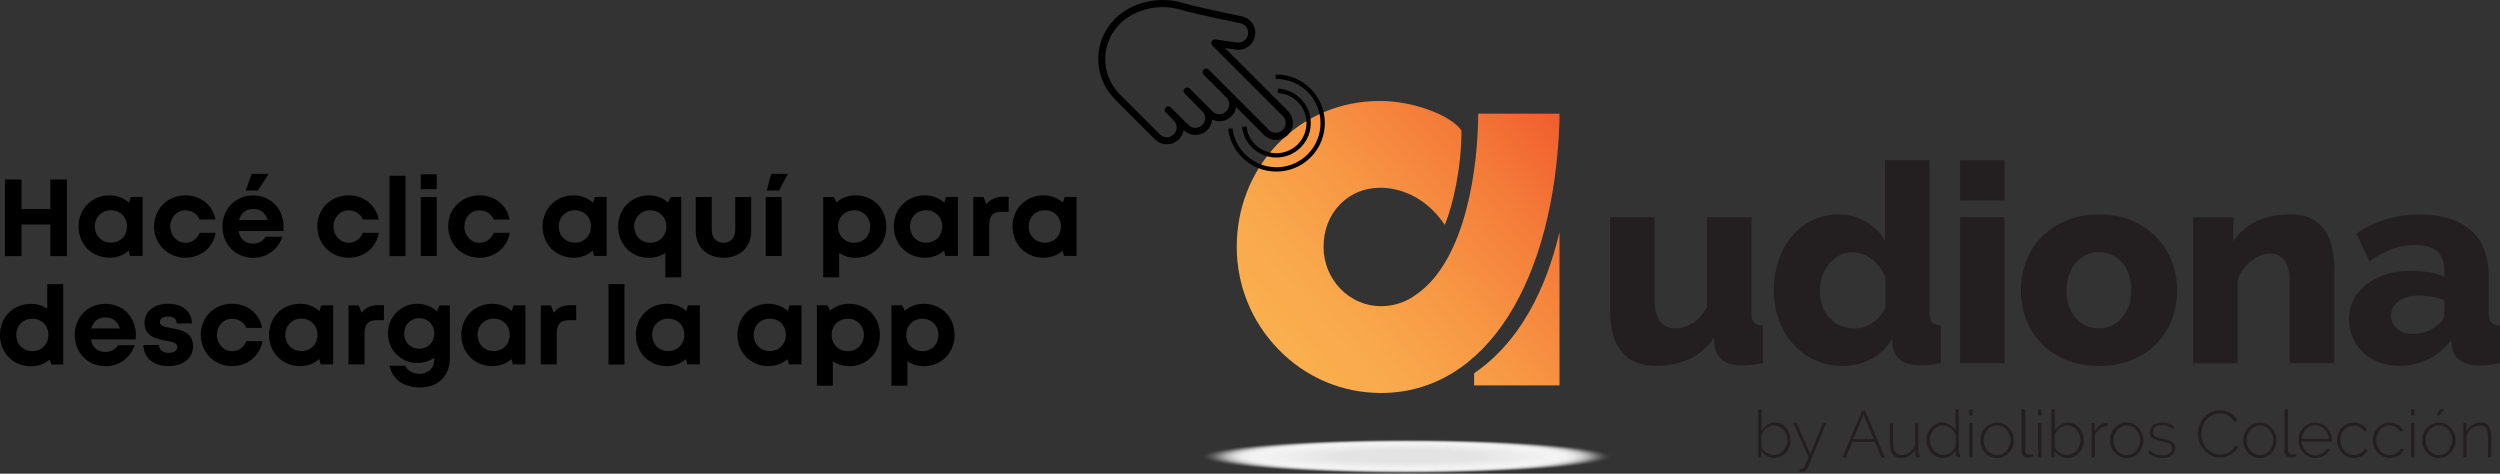 <?xml version="1.0" encoding="UTF-8"?> <svg xmlns="http://www.w3.org/2000/svg" xmlns:xlink="http://www.w3.org/1999/xlink" version="1.1" id="Capa_1" x="0px" y="0px" viewBox="0 0 2790.8 528.8" style="enable-background:new 0 0 2790.8 528.8;" xml:space="preserve"><rect x="0" y="0" width="2790.8" height="528.8" fill="#333333" stroke="none"/> <style type="text/css"> .st0{fill:#231F20;} .st1{fill-rule:evenodd;clip-rule:evenodd;fill:url(#SVGID_1_);} .st2{fill:#FFFFFF;fill-opacity:0;} .st3{opacity:1.960784e-02;fill:#FEFEFE;enable-background:new ;} .st4{opacity:3.921569e-02;fill:#FEFEFE;enable-background:new ;} .st5{opacity:5.882353e-02;fill:#FDFDFD;enable-background:new ;} .st6{opacity:7.843138e-02;fill:#FDFDFD;enable-background:new ;} .st7{opacity:9.803922e-02;fill:#FCFCFC;enable-background:new ;} .st8{opacity:0.118;fill:#FCFCFC;enable-background:new ;} .st9{opacity:0.137;fill:#FBFBFB;enable-background:new ;} .st10{opacity:0.157;fill:#FBFBFB;enable-background:new ;} .st11{opacity:0.176;fill:#FAFAFA;enable-background:new ;} .st12{opacity:0.196;fill:#FAFAFA;enable-background:new ;} .st13{opacity:0.216;fill:#F9F9F9;enable-background:new ;} .st14{opacity:0.235;fill:#F9F8F8;enable-background:new ;} .st15{opacity:0.255;fill:#F8F8F8;enable-background:new ;} .st16{opacity:0.275;fill:#F8F7F7;enable-background:new ;} .st17{opacity:0.294;fill:#F7F7F7;enable-background:new ;} .st18{opacity:0.314;fill:#F7F6F6;enable-background:new ;} .st19{opacity:0.333;fill:#F6F6F6;enable-background:new ;} .st20{opacity:0.353;fill:#F5F5F5;enable-background:new ;} .st21{opacity:0.372;fill:#F5F5F5;enable-background:new ;} .st22{opacity:0.392;fill:#F4F4F4;enable-background:new ;} .st23{opacity:0.412;fill:#F4F3F3;enable-background:new ;} .st24{opacity:0.431;fill:#F3F3F3;enable-background:new ;} .st25{opacity:0.451;fill:#F3F2F2;enable-background:new ;} .st26{opacity:0.471;fill:#F2F2F2;enable-background:new ;} .st27{opacity:0.49;fill:#F2F1F1;enable-background:new ;} .st28{opacity:0.51;fill:#F1F1F1;enable-background:new ;} .st29{opacity:0.529;fill:#F1F0F0;enable-background:new ;} .st30{opacity:0.549;fill:#F0F0F0;enable-background:new ;} .st31{opacity:0.569;fill:#F0EFEF;enable-background:new ;} .st32{opacity:0.588;fill:#EFEFEF;enable-background:new ;} .st33{opacity:0.608;fill:#EFEEEE;enable-background:new ;} .st34{opacity:0.627;fill:#EEEDED;enable-background:new ;} .st35{opacity:0.647;fill:#EEEDED;enable-background:new ;} .st36{opacity:0.667;fill:#EDECEC;enable-background:new ;} .st37{opacity:0.686;fill:#ECECEC;enable-background:new ;} .st38{opacity:0.706;fill:#ECEBEB;enable-background:new ;} .st39{opacity:0.726;fill:#EBEBEB;enable-background:new ;} .st40{opacity:0.745;fill:#EBEAEA;enable-background:new ;} .st41{opacity:0.765;fill:#EAEAEA;enable-background:new ;} .st42{opacity:0.784;fill:#EAE9E9;enable-background:new ;} .st43{opacity:0.804;fill:#E9E8E8;enable-background:new ;} .st44{opacity:0.824;fill:#E9E8E8;enable-background:new ;} .st45{opacity:0.843;fill:#E8E7E7;enable-background:new ;} .st46{opacity:0.863;fill:#E8E7E7;enable-background:new ;} .st47{opacity:0.882;fill:#E7E6E6;enable-background:new ;} .st48{opacity:0.902;fill:#E7E6E6;enable-background:new ;} .st49{opacity:0.922;fill:#E6E5E5;enable-background:new ;} .st50{opacity:0.941;fill:#E6E5E5;enable-background:new ;} .st51{opacity:0.961;fill:#E5E4E4;enable-background:new ;} .st52{opacity:0.98;fill:#E5E4E4;enable-background:new ;} .st53{fill:#E4E3E3;} </style> <path class="st0" d="M2693.2,372.8c5.4,0,10.6-0.9,15.7-2.8c5.1-1.9,9.3-4.3,12.6-7.5c4.8-3.7,7.1-7.7,7.1-11.8v-15.5 c-4.3-1.7-9.1-2.9-14.1-3.9c-5.1-0.9-9.8-1.4-14.1-1.4c-9.1,0-16.6,2.1-22.5,6.2c-5.9,4.1-8.8,9.5-8.8,16.1c0,6,2.3,10.9,6.8,14.7 C2680.3,370.9,2686.1,372.8,2693.2,372.8 M2678.6,408.5c-8.1,0-15.6-1.3-22.5-3.9c-6.9-2.6-12.9-6.2-17.8-10.9 c-5-4.7-8.9-10.1-11.8-16.5c-2.9-6.3-4.3-13.2-4.3-20.6c0-8.1,1.7-15.4,5.1-22c3.4-6.6,8.2-12.3,14.4-17.1c6.2-4.8,13.6-8.5,22-11.2 c8.5-2.7,17.9-4,28.2-4c6.8,0,13.5,0.6,19.9,1.7c6.4,1.1,12,2.8,16.8,5.1v-7.4c0-18.8-10.9-28.2-32.6-28.2c-8.9,0-17.4,1.5-25.5,4.5 c-8.1,3-16.6,7.5-25.5,13.5l-14.6-31c10.8-7,21.9-12.3,33.5-15.8c11.6-3.5,23.9-5.3,36.9-5.3c24.6,0,43.7,5.8,57.1,17.4 c13.5,11.6,20.2,28.6,20.2,50.9v41.9c0,5,0.9,8.4,2.8,10.4c1.9,2,5.2,3.2,9.9,3.6v41.9c-4.8,1-9.2,1.7-13.2,2s-7.6,0.5-10.7,0.5 c-9.1-0.2-16-2.1-20.8-5.6s-7.8-8.6-9-15.2l-0.9-7.4c-7.2,9.3-15.9,16.5-25.9,21.4C2700.4,406,2689.7,408.5,2678.6,408.5z M2605.7,405.4H2556v-91.6c0-10.8-2-18.6-6.1-23.4c-4-4.9-9.4-7.3-16-7.3c-3.5,0-7.1,0.7-10.7,2.2c-3.6,1.4-7,3.5-10.2,6.1 s-6.2,5.6-8.8,9.2c-2.7,3.5-4.8,7.3-6.2,11.5v93.4h-49.7v-163h44.7v27.2c6-9.7,14.5-17.2,25.5-22.5s23.6-7.9,37.9-7.9 c10.6,0,19.1,1.9,25.6,5.7s11.5,8.8,15.1,14.9c3.5,6.1,5.8,12.8,7,20c1.1,7.2,1.7,14.3,1.7,21.1v104.4H2605.7z M2306.9,324 c0,12.8,3.4,23.1,10.2,30.9c6.8,7.8,15.5,11.6,26.1,11.6c5.2,0,9.9-1,14.3-3.1c4.3-2.1,8.1-5,11.3-8.7c3.2-3.7,5.7-8.2,7.6-13.5 c1.9-5.3,2.8-11,2.8-17.2c0-12.8-3.4-23.1-10.2-30.9s-15.4-11.6-25.8-11.6c-5.2,0-10,1-14.4,3.1c-4.4,2.1-8.3,5-11.5,8.7 c-3.2,3.7-5.7,8.2-7.6,13.5C2307.8,312.1,2306.9,317.8,2306.9,324z M2343.2,408.5c-13.9,0-26.2-2.3-37.1-6.8 c-10.9-4.5-20-10.7-27.5-18.5s-13.1-16.8-16.9-27c-3.8-10.2-5.7-21-5.7-32.1c0-11.2,1.9-21.9,5.7-32.1s9.5-19.2,16.9-27 c7.4-7.8,16.6-14,27.5-18.6c10.9-4.7,23.2-7,37.1-7c13.9,0,26.2,2.3,36.9,7c10.8,4.7,19.9,10.9,27.3,18.6c7.4,7.8,13.1,16.8,17.1,27 c3.9,10.2,5.9,21,5.9,32.1c0,11.2-1.9,21.9-5.7,32.1c-3.8,10.2-9.5,19.2-16.9,27c-7.5,7.8-16.6,13.9-27.5,18.5 C2369.4,406.2,2357.1,408.5,2343.2,408.5z M2188.1,223.8v-45h49.7v45H2188.1z M2188.1,405.4v-163h49.7v163H2188.1z M2070.5,366.6 c6.8,0,13.3-2,19.6-6.1c6.2-4,11.1-9.6,14.6-16.6v-34.1c-3.1-8.3-8.1-15.1-15.1-20.3c-6.9-5.3-14.1-7.9-21.6-7.9 c-5.4,0-10.3,1.2-14.7,3.6c-4.4,2.4-8.3,5.5-11.6,9.5c-3.3,3.9-5.8,8.5-7.6,13.7c-1.8,5.2-2.6,10.7-2.6,16.5 c0,12.2,3.6,22.2,10.9,30.1C2049.5,362.6,2058.9,366.6,2070.5,366.6z M2057.2,408.5c-11.2,0-21.5-2.1-30.9-6.4 c-9.4-4.2-17.5-10.2-24.4-17.8c-6.8-7.7-12.2-16.6-16-26.9c-3.8-10.2-5.7-21.5-5.7-33.7c0-11.8,1.8-22.9,5.3-33.2 c3.5-10.3,8.5-19.3,14.9-26.9c6.4-7.6,14-13.5,22.8-17.8c8.8-4.3,18.5-6.5,29-6.5c11.2,0,21.4,2.7,30.7,8.1 c9.3,5.4,16.5,12.6,21.4,21.7v-90.3h49.7v170.7c0,5,0.9,8.4,2.8,10.4c1.9,2,5.2,3.2,9.9,3.6v41.9c-5.2,1-9.7,1.7-13.5,2 s-7.3,0.5-10.4,0.5c-17.4-0.4-27.3-7.3-29.8-20.8l-0.9-8.7c-6,10.1-13.9,17.7-23.6,22.7C2078.8,406,2068.3,408.5,2057.2,408.5z M1848.3,408.5c-16.6,0-29.2-5.2-37.9-15.7s-13-25.8-13-46.1V242.4h49.7v93.4c0,9.9,2,17.5,5.9,22.8c3.9,5.3,9.5,7.9,16.8,7.9 c6.6,0,13-1.8,19.2-5.3c6.2-3.5,11.7-9.6,16.5-18.3V242.4h49.7v107.1c0,5,0.9,8.4,2.8,10.4c1.9,2,5.2,3.2,9.9,3.6v41.9 c-5.2,1-9.7,1.7-13.5,2c-3.8,0.3-7.2,0.5-10.1,0.5c-17.4-0.2-27.4-7.1-30.1-20.8l-0.9-9.9c-7.4,10.8-16.7,18.7-27.8,23.7 C1874.4,405.9,1862,408.5,1848.3,408.5z"></path> <path class="st0" d="M2781.1,510.5h-3.7v-21.3c0-4.9-0.7-8.5-2.1-10.8c-1.4-2.3-3.6-3.4-6.7-3.4c-1.6,0-3.2,0.3-4.8,0.9 c-1.6,0.6-3.1,1.4-4.4,2.5s-2.5,2.3-3.6,3.8c-1,1.4-1.8,3-2.3,4.7v23.6h-3.7v-38.2h3.4v9.1c0.8-1.5,1.8-2.8,2.9-4 c1.2-1.2,2.5-2.2,3.9-3.1c1.4-0.9,3-1.5,4.6-2c1.6-0.5,3.3-0.7,5-0.7c4.2,0,7.1,1.5,8.8,4.4s2.6,7.1,2.6,12.5L2781.1,510.5 L2781.1,510.5z M2707.7,491.6c0,2.3,0.4,4.4,1.2,6.4c0.8,2,1.8,3.7,3.2,5.2c1.3,1.5,2.9,2.6,4.7,3.5c1.8,0.9,3.7,1.3,5.8,1.3 s4-0.4,5.8-1.3s3.4-2,4.7-3.6c1.3-1.5,2.4-3.3,3.2-5.3c0.8-2,1.2-4.1,1.2-6.4s-0.4-4.4-1.2-6.4s-1.9-3.7-3.2-5.2s-2.9-2.7-4.7-3.6 s-3.7-1.3-5.8-1.3c-2,0-3.9,0.4-5.7,1.3s-3.4,2.1-4.8,3.6c-1.4,1.5-2.4,3.3-3.2,5.3C2708,487.3,2707.7,489.4,2707.7,491.6z M2722.6,511.3c-2.7,0-5.2-0.5-7.5-1.6s-4.2-2.5-5.9-4.3c-1.7-1.8-3-3.9-3.9-6.3c-0.9-2.4-1.4-4.9-1.4-7.6s0.5-5.2,1.4-7.6 c1-2.4,2.3-4.5,4-6.3s3.7-3.2,5.9-4.3c2.3-1.1,4.7-1.6,7.3-1.6s5.1,0.5,7.4,1.6s4.3,2.5,5.9,4.3c1.7,1.8,3,3.9,4,6.3 s1.4,4.9,1.4,7.6c0,2.6-0.5,5.2-1.4,7.6c-1,2.4-2.3,4.5-3.9,6.3c-1.7,1.8-3.6,3.2-5.9,4.3C2727.7,510.7,2725.2,511.3,2722.6,511.3z M2722.5,464.3l-2.6-1.2l4.5-6.2h4.3L2722.5,464.3z M2691.5,463.7v-6.8h3.7v6.8H2691.5z M2691.5,510.5v-38.2h3.7v38.2H2691.5z M2648.9,491.3c0-2.7,0.5-5.2,1.4-7.6c0.9-2.4,2.2-4.5,3.9-6.2c1.7-1.8,3.7-3.2,6-4.2s4.8-1.5,7.6-1.5c3.5,0,6.5,0.8,9.1,2.3 c2.6,1.6,4.6,3.7,6,6.5l-3.6,1.2c-1.1-2.1-2.7-3.8-4.8-5c-2.1-1.2-4.4-1.8-6.9-1.8c-2.1,0-4.1,0.4-5.9,1.2c-1.8,0.8-3.4,2-4.7,3.5 s-2.4,3.2-3.2,5.2s-1.1,4.1-1.1,6.4s0.4,4.5,1.2,6.5s1.9,3.8,3.2,5.3s2.9,2.7,4.7,3.6s3.7,1.3,5.8,1.3c1.3,0,2.6-0.2,3.9-0.6 s2.5-0.9,3.6-1.5c1.1-0.6,2.1-1.4,2.9-2.2c0.8-0.9,1.4-1.8,1.7-2.7l3.6,1c-0.5,1.3-1.2,2.6-2.2,3.7c-1,1.2-2.2,2.1-3.6,3 c-1.4,0.8-2.9,1.5-4.5,1.9c-1.6,0.5-3.3,0.7-5.1,0.7c-2.7,0-5.2-0.5-7.5-1.6s-4.3-2.5-6-4.3s-3-4-4-6.4 C2649.3,496.6,2648.9,494,2648.9,491.3z M2608.8,491.3c0-2.7,0.5-5.2,1.4-7.6c0.9-2.4,2.2-4.5,3.9-6.2c1.7-1.8,3.7-3.2,6-4.2 s4.8-1.5,7.6-1.5c3.5,0,6.5,0.8,9.1,2.3c2.6,1.6,4.6,3.7,6,6.5l-3.6,1.2c-1.1-2.1-2.7-3.8-4.8-5c-2.1-1.2-4.4-1.8-6.9-1.8 c-2.1,0-4.1,0.4-5.9,1.2c-1.8,0.8-3.4,2-4.7,3.5s-2.4,3.2-3.2,5.2s-1.1,4.1-1.1,6.4s0.4,4.5,1.2,6.5s1.9,3.8,3.2,5.3 s2.9,2.7,4.7,3.6s3.7,1.3,5.8,1.3c1.3,0,2.6-0.2,3.9-0.6s2.5-0.9,3.6-1.5c1.1-0.6,2.1-1.4,2.9-2.2c0.8-0.9,1.4-1.8,1.7-2.7l3.6,1 c-0.5,1.3-1.2,2.6-2.2,3.7c-1,1.2-2.2,2.1-3.6,3c-1.4,0.8-2.9,1.5-4.5,1.9c-1.6,0.5-3.3,0.7-5.1,0.7c-2.7,0-5.2-0.5-7.5-1.6 s-4.3-2.5-6-4.3s-3-4-4-6.4S2608.8,494,2608.8,491.3z M2599.7,490c-0.1-2.3-0.6-4.3-1.5-6.2c-0.9-1.9-2-3.5-3.3-4.8 s-2.9-2.4-4.7-3.2c-1.8-0.8-3.6-1.1-5.7-1.1c-2,0-3.9,0.4-5.7,1.1c-1.8,0.7-3.3,1.8-4.7,3.2c-1.3,1.3-2.4,3-3.2,4.8 c-0.8,1.9-1.3,3.9-1.4,6.1h30.2V490z M2584.8,511.3c-2.7,0-5.2-0.5-7.5-1.6s-4.3-2.5-6-4.3s-3-4-4-6.4s-1.4-5-1.4-7.7 s0.5-5.2,1.4-7.6c1-2.4,2.3-4.5,3.9-6.2c1.7-1.8,3.6-3.2,5.9-4.2s4.8-1.5,7.4-1.5c2.7,0,5.2,0.5,7.5,1.6s4.2,2.5,5.9,4.3 c1.7,1.8,3,3.9,3.9,6.2c1,2.4,1.4,4.9,1.4,7.5c0,0.2,0,0.6,0,0.9c0,0.4,0,0.6,0,0.7h-33.6c0.1,2.2,0.7,4.2,1.5,6.1 c0.9,1.9,2,3.5,3.3,4.9s2.9,2.4,4.7,3.2c1.8,0.8,3.6,1.2,5.7,1.2c1.3,0,2.6-0.2,3.9-0.6s2.5-0.9,3.6-1.5c1.1-0.6,2.1-1.4,2.9-2.3 c0.9-0.9,1.5-1.9,2-3l3.2,0.9c-0.6,1.4-1.4,2.6-2.5,3.8c-1.1,1.2-2.3,2.1-3.7,3c-1.4,0.8-2.9,1.5-4.6,1.9 C2588.2,511,2586.5,511.3,2584.8,511.3z M2550.4,456.9h3.7v46c0,1.4,0.4,2.5,1.2,3.4c0.8,0.8,1.9,1.2,3.3,1.2c0.5,0,1.2-0.1,1.9-0.2 c0.8-0.1,1.5-0.3,2.1-0.6l0.7,2.9c-0.8,0.3-1.9,0.6-3.1,0.8c-1.2,0.2-2.3,0.3-3.2,0.3c-2.1,0-3.7-0.6-5-1.9c-1.2-1.2-1.9-2.9-1.9-5 v-46.9H2550.4z M2507.9,491.6c0,2.3,0.4,4.4,1.2,6.4s1.8,3.7,3.2,5.2c1.3,1.5,2.9,2.6,4.7,3.5s3.7,1.3,5.8,1.3c2.1,0,4-0.4,5.8-1.3 s3.4-2,4.7-3.6c1.3-1.5,2.4-3.3,3.2-5.3s1.2-4.1,1.2-6.4s-0.4-4.4-1.2-6.4c-0.8-2-1.9-3.7-3.2-5.2c-1.3-1.5-2.9-2.7-4.7-3.6 c-1.8-0.9-3.7-1.3-5.8-1.3c-2,0-3.9,0.4-5.7,1.3c-1.8,0.9-3.4,2.1-4.8,3.6c-1.4,1.5-2.4,3.3-3.2,5.3 C2508.3,487.3,2507.9,489.4,2507.9,491.6z M2522.8,511.3c-2.7,0-5.2-0.5-7.5-1.6s-4.2-2.5-5.9-4.3c-1.7-1.8-3-3.9-3.9-6.3 c-0.9-2.4-1.4-4.9-1.4-7.6s0.5-5.2,1.4-7.6c1-2.4,2.3-4.5,4-6.3s3.7-3.2,5.9-4.3c2.3-1.1,4.7-1.6,7.3-1.6s5.1,0.5,7.4,1.6 s4.3,2.5,5.9,4.3c1.7,1.8,3,3.9,4,6.3s1.4,4.9,1.4,7.6c0,2.6-0.5,5.2-1.4,7.6c-1,2.4-2.3,4.5-3.9,6.3c-1.7,1.8-3.6,3.2-5.9,4.3 C2527.9,510.7,2525.4,511.3,2522.8,511.3z M2453.6,484.1c0-3.1,0.6-6.3,1.7-9.4c1.1-3.1,2.7-5.9,4.8-8.3c2.1-2.4,4.7-4.4,7.7-6 c3.1-1.5,6.5-2.3,10.5-2.3c4.6,0,8.6,1.1,11.9,3.2s5.7,4.9,7.3,8.2l-3.1,1.8c-0.9-1.8-1.9-3.3-3.2-4.6c-1.2-1.2-2.6-2.2-4-3 c-1.4-0.8-2.9-1.3-4.5-1.7c-1.6-0.3-3.1-0.5-4.6-0.5c-3.3,0-6.3,0.7-8.8,2s-4.7,3.1-6.5,5.2c-1.8,2.2-3.1,4.6-4,7.3 c-0.9,2.7-1.4,5.4-1.4,8.2c0,3.1,0.5,6,1.6,8.8c1.1,2.8,2.5,5.2,4.4,7.4c1.9,2.1,4.1,3.8,6.6,5.1c2.5,1.3,5.3,1.9,8.2,1.9 c1.6,0,3.2-0.2,4.8-0.6s3.2-1,4.8-1.8c1.5-0.8,3-1.9,4.3-3.2c1.3-1.3,2.4-2.8,3.3-4.6l3.2,1.5c-0.9,2-2.1,3.7-3.6,5.2 s-3.2,2.8-5,3.8c-1.9,1-3.8,1.8-5.9,2.3c-2.1,0.5-4.1,0.8-6.1,0.8c-3.6,0-6.8-0.8-9.8-2.3c-3-1.6-5.5-3.6-7.7-6.1s-3.8-5.4-5-8.6 C2454.2,490.7,2453.6,487.4,2453.6,484.1z M2413.6,511.3c-2.9,0-5.8-0.5-8.4-1.5c-2.7-1-5-2.4-7-4.4l1.8-2.5 c2.1,1.9,4.2,3.2,6.4,4.1c2.2,0.9,4.6,1.3,7.3,1.3c3.3,0,6-0.7,8-2.1s3-3.3,3-5.8c0-1.2-0.3-2.2-0.8-3s-1.3-1.5-2.3-2.1 s-2.3-1.1-3.8-1.5s-3.3-0.9-5.3-1.4c-2.2-0.5-4-1-5.6-1.5c-1.6-0.5-2.9-1.1-3.9-1.8c-1-0.7-1.8-1.5-2.3-2.5s-0.8-2.2-0.8-3.7 c0-1.9,0.4-3.6,1.1-5s1.7-2.6,3-3.5s2.8-1.6,4.5-2.1s3.5-0.7,5.4-0.7c3,0,5.6,0.5,7.9,1.5s4.1,2.3,5.4,3.9l-2.1,2 c-1.3-1.5-2.9-2.6-5-3.3c-2-0.7-4.2-1.1-6.5-1.1c-1.4,0-2.8,0.1-4,0.4s-2.3,0.8-3.3,1.4c-0.9,0.6-1.7,1.5-2.2,2.5s-0.8,2.2-0.8,3.6 c0,1.1,0.2,2,0.6,2.7c0.4,0.7,1,1.3,1.8,1.8s1.8,0.9,3.1,1.3c1.3,0.4,2.8,0.8,4.6,1.2c2.4,0.6,4.5,1.2,6.4,1.7 c1.9,0.5,3.4,1.2,4.7,2c1.2,0.8,2.2,1.7,2.9,2.8c0.7,1.1,1,2.4,1,4.1c0,3.4-1.3,6.2-4,8.2C2421.6,510.2,2418,511.3,2413.6,511.3z M2359.2,491.6c0,2.3,0.4,4.4,1.2,6.4c0.8,2,1.8,3.7,3.2,5.2c1.3,1.5,2.9,2.6,4.7,3.5s3.7,1.3,5.8,1.3c2.1,0,4-0.4,5.8-1.3 s3.4-2,4.7-3.6c1.3-1.5,2.4-3.3,3.2-5.3s1.2-4.1,1.2-6.4s-0.4-4.4-1.2-6.4c-0.8-2-1.9-3.7-3.2-5.2c-1.3-1.5-2.9-2.7-4.7-3.6 c-1.8-0.9-3.7-1.3-5.8-1.3c-2,0-3.9,0.4-5.7,1.3c-1.8,0.9-3.4,2.1-4.8,3.6c-1.4,1.5-2.4,3.3-3.2,5.3 C2359.5,487.3,2359.2,489.4,2359.2,491.6z M2374.1,511.3c-2.7,0-5.2-0.5-7.5-1.6s-4.2-2.5-5.9-4.3s-3-3.9-3.9-6.3 c-0.9-2.4-1.4-4.9-1.4-7.6s0.5-5.2,1.4-7.6c1-2.4,2.3-4.5,4-6.3c1.7-1.8,3.7-3.2,5.9-4.3c2.3-1.1,4.7-1.6,7.3-1.6s5.1,0.5,7.4,1.6 s4.3,2.5,5.9,4.3c1.7,1.8,3,3.9,4,6.3s1.4,4.9,1.4,7.6c0,2.6-0.5,5.2-1.4,7.6c-1,2.4-2.3,4.5-3.9,6.3c-1.7,1.8-3.6,3.2-5.9,4.3 C2379.2,510.7,2376.7,511.3,2374.1,511.3z M2353,475.6c-3.5,0.1-6.5,1.1-9,3s-4.3,4.6-5.4,8v23.9h-3.7v-38.2h3.4v9.4 c1.3-2.7,3.1-4.9,5.2-6.6c2.2-1.7,4.5-2.7,7-2.9c0.5,0,0.9,0,1.3,0s0.7,0,1,0v3.4H2353z M2307.2,507.9c2.2,0,4.2-0.5,6.1-1.4 c1.9-0.9,3.5-2.2,4.8-3.7c1.3-1.5,2.4-3.3,3.2-5.2c0.8-2,1.1-4,1.1-6c0-2.2-0.4-4.2-1.1-6.2c-0.7-2-1.7-3.7-3-5.3 c-1.3-1.5-2.8-2.8-4.6-3.7c-1.8-0.9-3.8-1.4-5.9-1.4c-1.6,0-3.1,0.3-4.6,0.8c-1.4,0.6-2.8,1.3-4,2.2c-1.2,0.9-2.3,2-3.2,3.2 c-0.9,1.2-1.7,2.5-2.3,3.8v12.7c0.1,1.4,0.7,2.8,1.6,4c0.9,1.2,2,2.3,3.3,3.2c1.3,0.9,2.7,1.6,4.3,2.2 C2304.4,507.7,2305.9,507.9,2307.2,507.9z M2307.9,511.3c-3,0-5.8-0.8-8.4-2.3c-2.6-1.6-4.6-3.6-6.1-6v7.6h-3.3V457h3.7v23.7 c1.8-2.6,3.9-4.8,6.4-6.5c2.4-1.7,5.3-2.5,8.5-2.5c2.7,0,5.1,0.6,7.3,1.7c2.2,1.2,4,2.7,5.5,4.6s2.6,4,3.5,6.4 c0.8,2.4,1.2,4.8,1.2,7.2c0,2.6-0.5,5.2-1.4,7.5c-0.9,2.4-2.2,4.5-3.9,6.2c-1.6,1.8-3.6,3.2-5.8,4.3 C2312.8,510.7,2310.5,511.3,2307.9,511.3z M2275.1,463.7v-6.8h3.7v6.8H2275.1z M2275.1,510.5v-38.2h3.7v38.2H2275.1z M2257,456.9 h3.7v46c0,1.4,0.4,2.5,1.2,3.4c0.8,0.8,1.9,1.2,3.3,1.2c0.5,0,1.2-0.1,1.9-0.2c0.8-0.1,1.5-0.3,2.1-0.6l0.7,2.9 c-0.8,0.3-1.9,0.6-3.1,0.8c-1.2,0.2-2.3,0.3-3.2,0.3c-2.1,0-3.7-0.6-5-1.9c-1.2-1.2-1.9-2.9-1.9-5v-46.9H2257z M2214.5,491.6 c0,2.3,0.4,4.4,1.2,6.4c0.8,2,1.8,3.7,3.2,5.2c1.3,1.5,2.9,2.6,4.7,3.5s3.7,1.3,5.8,1.3c2.1,0,4-0.4,5.8-1.3c1.8-0.9,3.4-2,4.7-3.6 c1.3-1.5,2.4-3.3,3.2-5.3s1.2-4.1,1.2-6.4s-0.4-4.4-1.2-6.4s-1.9-3.7-3.2-5.2c-1.3-1.5-2.9-2.7-4.7-3.6c-1.8-0.9-3.7-1.3-5.8-1.3 c-2,0-3.9,0.4-5.7,1.3c-1.8,0.9-3.4,2.1-4.8,3.6c-1.4,1.5-2.4,3.3-3.2,5.3C2214.9,487.3,2214.5,489.4,2214.5,491.6z M2229.4,511.3 c-2.7,0-5.2-0.5-7.5-1.6c-2.3-1.1-4.2-2.5-5.9-4.3s-3-3.9-3.9-6.3c-0.9-2.4-1.4-4.9-1.4-7.6s0.5-5.2,1.4-7.6c1-2.4,2.3-4.5,4-6.3 c1.7-1.8,3.7-3.2,5.9-4.3c2.3-1.1,4.7-1.6,7.3-1.6c2.6,0,5.1,0.5,7.4,1.6s4.3,2.5,5.9,4.3c1.7,1.8,3,3.9,4,6.3s1.4,4.9,1.4,7.6 c0,2.6-0.5,5.2-1.4,7.6c-1,2.4-2.3,4.5-3.9,6.3c-1.7,1.8-3.6,3.2-5.9,4.3C2234.5,510.7,2232.1,511.3,2229.4,511.3z M2198.4,463.7 v-6.8h3.7v6.8H2198.4z M2198.4,510.5v-38.2h3.7v38.2H2198.4z M2169.6,507.9c1.3,0,2.7-0.3,4.3-0.8c1.5-0.5,2.9-1.3,4.3-2.2 c1.3-1,2.4-2,3.3-3.3c0.9-1.2,1.4-2.5,1.6-4V485c-0.5-1.4-1.3-2.7-2.3-3.9c-1-1.2-2.1-2.3-3.4-3.2c-1.3-0.9-2.6-1.6-4.1-2.2 c-1.5-0.5-2.9-0.8-4.3-0.8c-2.2,0-4.2,0.5-6,1.4c-1.8,1-3.3,2.2-4.6,3.7c-1.3,1.5-2.3,3.3-3,5.3c-0.7,2-1,4-1,6.1 c0,2.2,0.4,4.3,1.2,6.2c0.8,2,1.9,3.7,3.3,5.2c1.4,1.5,3,2.7,4.8,3.6C2165.4,507.5,2167.4,507.9,2169.6,507.9z M2168.9,511.3 c-2.6,0-5.1-0.6-7.3-1.7c-2.3-1.1-4.2-2.6-5.8-4.4c-1.6-1.8-2.9-3.9-3.8-6.3s-1.4-4.8-1.4-7.4s0.4-5.2,1.3-7.6 c0.9-2.4,2.1-4.5,3.7-6.3c1.6-1.8,3.4-3.3,5.5-4.3c2.1-1.1,4.5-1.6,7-1.6c1.7,0,3.2,0.2,4.7,0.7s2.9,1.1,4.1,1.9 c1.2,0.8,2.4,1.8,3.4,2.8c1,1.1,1.9,2.2,2.6,3.5v-23.7h3.7v48.5c0,1.2,0.5,1.8,1.5,1.8v3.3c-0.2,0-0.5,0.1-0.7,0.1 c-0.2,0-0.4,0-0.6,0c-1.1,0-1.9-0.3-2.6-1s-1-1.4-1-2.3v-4.4c-1.6,2.5-3.7,4.6-6.3,6.1C2174.5,510.5,2171.8,511.3,2168.9,511.3z M2121.9,511.3c-8.2,0-12.3-5.6-12.3-16.9v-22h3.7v21.5c0,9.4,3.2,14.1,9.6,14.1c1.6,0,3.2-0.3,4.7-0.8c1.5-0.6,3-1.3,4.3-2.3 c1.3-1,2.5-2.2,3.5-3.6s1.8-3,2.4-4.7v-24.1h3.7v33c0,1.2,0.5,1.8,1.5,1.8v3.3c-0.3,0-0.5,0.1-0.7,0.1s-0.4,0-0.6,0 c-1,0-1.9-0.3-2.5-0.9c-0.7-0.6-1-1.4-1-2.4v-5.8c-1.7,3.1-4,5.5-6.9,7.2C2128.4,510.4,2125.3,511.3,2121.9,511.3z M2080.4,462.9 l-11.6,27.3h23L2080.4,462.9z M2056.7,510.5l22.2-52.1h3.1l22.2,52.1h-4l-7.3-17.2H2068l-7.3,17.2H2056.7z M2009,523.5 c0.4,0,1.1,0,1.9-0.1c0.9,0,1.5-0.2,1.9-0.4c0.2-0.1,0.4-0.3,0.7-0.7c0.3-0.4,0.6-1,1.1-1.9c0.4-0.9,1-2.1,1.7-3.7 c0.7-1.6,1.5-3.7,2.6-6.2l-17-38.2h3.9l15.1,34.6l14.2-34.6h3.6l-20.9,50.2c-0.7,1.8-1.7,2.9-2.9,3.5c-1.2,0.6-2.7,0.8-4.4,0.8 c-0.2,0-0.5,0-0.7,0c-0.2,0-0.5,0-0.7-0.1L2009,523.5L2009,523.5z M1979.9,507.9c2.2,0,4.2-0.5,6.1-1.4s3.5-2.2,4.8-3.7 c1.3-1.5,2.4-3.3,3.2-5.2c0.8-2,1.1-4,1.1-6c0-2.2-0.4-4.2-1.1-6.2c-0.7-2-1.7-3.7-3-5.3c-1.3-1.5-2.8-2.8-4.6-3.7 c-1.8-0.9-3.8-1.4-5.9-1.4c-1.6,0-3.1,0.3-4.6,0.8c-1.4,0.6-2.8,1.3-4,2.2c-1.2,0.9-2.3,2-3.2,3.2s-1.7,2.5-2.3,3.8v12.7 c0.1,1.4,0.7,2.8,1.6,4s2,2.3,3.3,3.2c1.3,0.9,2.7,1.6,4.3,2.2C1977.1,507.7,1978.6,507.9,1979.9,507.9z M1980.6,511.3 c-3,0-5.8-0.8-8.4-2.3c-2.6-1.6-4.6-3.6-6.1-6v7.6h-3.3V457h3.7v23.7c1.8-2.6,3.9-4.8,6.4-6.5c2.4-1.7,5.3-2.5,8.5-2.5 c2.7,0,5.1,0.6,7.3,1.7c2.2,1.2,4,2.7,5.5,4.6s2.6,4,3.5,6.4c0.8,2.4,1.2,4.8,1.2,7.2c0,2.6-0.5,5.2-1.4,7.5 c-0.9,2.4-2.2,4.5-3.9,6.2c-1.6,1.8-3.6,3.2-5.8,4.3C1985.6,510.7,1983.2,511.3,1980.6,511.3z"></path> <linearGradient id="SVGID_1_" gradientUnits="userSpaceOnUse" x1="1756.228" y1="498.891" x2="1447.452" y2="229.645" gradientTransform="matrix(1 0 0 -1 0 643.378)"> <stop offset="0" style="stop-color:#F05D2D"></stop> <stop offset="0.252" style="stop-color:#F47B39"></stop> <stop offset="0.55" style="stop-color:#F79744"></stop> <stop offset="0.81" style="stop-color:#F9A94C"></stop> <stop offset="1" style="stop-color:#FAAF4E"></stop> </linearGradient> <path class="st1" d="M1740.9,259.1c0,0,0.1,168.6,0,171.1h-95.3v-13.5C1708.2,373.9,1731.4,299.2,1740.9,259.1 M1740.9,134.4v-7.5 h-90.8c0,56.5-12.7,162.9-69,201.8c-7.9,5.8-16.4,9.7-25.5,11.6c-4.7,1-9.4,1.5-13.9,1.5l0,0c-35.4,0-64.2-29.7-64.2-66.3 c0-37.6,27.1-65.9,63.2-65.9c5,0,10.3,0.5,15.5,1.6c9,1.8,35.8,8.7,56.6,39.8c9.3-21.9,18.7-64.3,18.7-105.3 c-10.8-16.1-52.2-33-90.9-33c-44.3,0-85.3,17.4-115.2,48.9c-28.9,30.3-44.8,70.8-44.8,113.9c0,43,16.5,83.7,46.5,114.5 c30.5,31.4,71.2,48.7,114.6,48.7l0,0C1659.3,438.7,1735.2,313.2,1740.9,134.4"></path> <g> <ellipse class="st2" cx="1570.2" cy="509.6" rx="230.6" ry="19.2"></ellipse> <path class="st3" d="M1797.9,509.6c0,10.5-101.9,19-227.7,19s-227.6-8.5-227.6-19s102.2-19,227.7-19S1797.9,499.1,1797.9,509.6z"></path> <path class="st4" d="M1794.9,509.6c0,10.3-100.6,18.7-224.7,18.7s-224.7-8.4-224.7-18.7c0-10.3,101.1-18.8,224.7-18.8 S1794.9,499.2,1794.9,509.6z"></path> <path class="st5" d="M1792,509.6c0,10.2-99.3,18.5-221.7,18.5s-221.8-8.3-221.8-18.5s100-18.6,221.7-18.6 C1691.9,491,1792,499.4,1792,509.6z"></path> <path class="st6" d="M1789,509.6c0,10.1-98,18.2-218.8,18.2c-120.8,0-218.8-8.1-218.8-18.2c0-10.1,98.9-18.3,218.8-18.3 C1690.1,491.3,1789,499.5,1789,509.6z"></path> <path class="st7" d="M1786,509.6c0,9.9-96.6,18-215.8,18c-119.2,0-215.8-8.1-215.8-18c0-9.9,97.9-18.1,215.8-18.1 C1688.1,491.5,1786,499.7,1786,509.6z"></path> <path class="st8" d="M1783.1,509.6c0,9.8-95.3,17.7-212.9,17.7c-117.6,0-212.9-7.9-212.9-17.7c0-9.8,96.8-17.9,212.9-17.9 C1686.3,491.7,1783.1,499.8,1783.1,509.6z"></path> <path class="st9" d="M1780.1,509.6c0,9.7-94,17.5-209.9,17.5c-115.9,0-209.9-7.8-209.9-17.5s95.7-17.7,209.9-17.7 C1684.4,491.9,1780.1,499.9,1780.1,509.6z"></path> <path class="st10" d="M1777.2,509.6c0,9.5-92.7,17.2-206.9,17.2c-114.2,0-206.9-7.7-206.9-17.2s94.6-17.5,206.9-17.5 C1682.6,492.1,1777.2,500.1,1777.2,509.6z"></path> <path class="st11" d="M1774.2,509.6c0,9.4-91.3,17-204,17c-112.7,0-204-7.6-204-17c0-9.4,93.5-17.2,204-17.2 S1774.2,500.2,1774.2,509.6z"></path> <path class="st12" d="M1771.2,509.6c0,9.3-90,16.8-201,16.8s-201-7.5-201-16.8s92.5-17,201-17S1771.2,500.3,1771.2,509.6z"></path> <path class="st13" d="M1768.3,509.6c0,9.1-88.7,16.5-198.1,16.5c-109.4,0-198-7.4-198-16.5c0-9.1,91.4-16.8,198.1-16.8 C1677,492.8,1768.3,500.5,1768.3,509.6z"></path> <path class="st14" d="M1765.3,509.6c0,9-87.3,16.3-195.1,16.3c-107.8,0-195.1-7.3-195.1-16.3s90.3-16.6,195.1-16.6 C1675,493,1765.3,500.6,1765.3,509.6z"></path> <path class="st15" d="M1762.4,509.6c0,8.8-86,16-192.1,16c-106.1,0-192.1-7.2-192.1-16s89.2-16.4,192.1-16.4 C1673.2,493.2,1762.4,500.7,1762.4,509.6z"></path> <path class="st16" d="M1759.4,509.6c0,8.7-84.7,15.8-189.2,15.8c-104.5,0-189.2-7.1-189.2-15.8c0-8.7,88.1-16.2,189.2-16.2 C1671.3,493.4,1759.4,500.9,1759.4,509.6z"></path> <path class="st17" d="M1756.4,509.6c0,8.6-83.4,15.5-186.2,15.5c-102.8,0-186.2-6.9-186.2-15.5c0-8.6,87.1-15.9,186.2-15.9 C1669.3,493.7,1756.4,501,1756.4,509.6z"></path> <path class="st18" d="M1753.5,509.6c0,8.4-82,15.3-183.3,15.3c-101.3,0-183.3-6.8-183.3-15.3s86-15.7,183.3-15.7 C1667.5,493.9,1753.5,501.2,1753.5,509.6z"></path> <path class="st19" d="M1750.5,509.6c0,8.3-80.7,15-180.3,15c-99.6,0-180.3-6.7-180.3-15s84.9-15.5,180.3-15.5 C1665.6,494.1,1750.5,501.3,1750.5,509.6z"></path> <path class="st20" d="M1747.6,509.6c0,8.2-79.4,14.8-177.3,14.8s-177.4-6.7-177.4-14.8c0-8.1,83.8-15.3,177.3-15.3 S1747.6,501.4,1747.6,509.6z"></path> <path class="st21" d="M1744.6,509.6c0,8-78.1,14.5-174.4,14.5c-96.3,0-174.4-6.5-174.4-14.5s82.7-15.1,174.4-15.1 C1661.9,494.5,1744.6,501.6,1744.6,509.6z"></path> <path class="st22" d="M1741.6,509.6c0,7.9-76.7,14.3-171.4,14.3c-94.7,0-171.4-6.4-171.4-14.3c0-7.9,81.7-14.9,171.4-14.9 C1659.9,494.7,1741.6,501.7,1741.6,509.6z"></path> <path class="st23" d="M1738.7,509.6c0,7.8-75.4,14-168.5,14c-93.1,0-168.5-6.3-168.5-14c0-7.8,80.6-14.6,168.5-14.6 C1658.1,495,1738.7,501.8,1738.7,509.6z"></path> <path class="st24" d="M1735.7,509.6c0,7.6-74.1,13.8-165.5,13.8c-91.4,0-165.5-6.2-165.5-13.8s79.5-14.4,165.5-14.4 S1735.7,502,1735.7,509.6z"></path> <path class="st25" d="M1732.8,509.6c0,7.5-72.8,13.5-162.5,13.5c-89.7,0-162.5-6.1-162.5-13.5c0-7.4,78.4-14.2,162.5-14.2 S1732.8,502.1,1732.8,509.6z"></path> <path class="st26" d="M1729.8,509.6c0,7.3-71.4,13.3-159.6,13.3c-88.2,0-159.6-6-159.6-13.3s77.3-14,159.6-14 C1652.5,495.6,1729.8,502.2,1729.8,509.6z"></path> <path class="st27" d="M1726.8,509.6c0,7.2-70.1,13.1-156.6,13.1s-156.6-5.9-156.6-13.1s76.3-13.7,156.6-13.7 C1650.5,495.9,1726.8,502.4,1726.8,509.6z"></path> <path class="st28" d="M1723.9,509.6c0,7.1-68.8,12.8-153.7,12.8c-84.9,0-153.6-5.7-153.6-12.8c0-7.1,75.2-13.5,153.7-13.5 S1723.9,502.5,1723.9,509.6z"></path> <path class="st29" d="M1720.9,509.6c0,6.9-67.5,12.6-150.7,12.6c-83.2,0-150.7-5.6-150.7-12.6s74.1-13.3,150.7-13.3 C1646.8,496.3,1720.9,502.6,1720.9,509.6z"></path> <path class="st30" d="M1718,509.6c0,6.8-66.1,12.3-147.7,12.3s-147.7-5.5-147.7-12.3s73-13.1,147.7-13.1 C1645,496.5,1718,502.8,1718,509.6z"></path> <path class="st31" d="M1715,509.6c0,6.7-64.8,12.1-144.8,12.1c-80,0-144.8-5.4-144.8-12.1s72-12.9,144.8-12.9 C1643,496.7,1715,502.9,1715,509.6z"></path> <path class="st32" d="M1712,509.6c0,6.5-63.5,11.8-141.8,11.8c-78.3,0-141.8-5.3-141.8-11.8s70.9-12.7,141.8-12.7 C1641.1,496.9,1712,503.1,1712,509.6z"></path> <path class="st33" d="M1709.1,509.6c0,6.4-62.2,11.6-138.9,11.6c-76.7,0-138.9-5.2-138.9-11.6c0-6.4,69.8-12.4,138.9-12.4 S1709.1,503.2,1709.1,509.6z"></path> <path class="st34" d="M1706.1,509.6c0,6.3-60.8,11.3-135.9,11.3c-75.1,0-135.9-5.1-135.9-11.3c0-6.2,68.7-12.2,135.9-12.2 C1637.4,497.4,1706.1,503.3,1706.1,509.6z"></path> <path class="st35" d="M1703.2,509.6c0,6.1-59.5,11.1-132.9,11.1s-132.9-5-132.9-11.1c0-6.1,67.6-12,132.9-12 C1635.6,497.6,1703.2,503.5,1703.2,509.6z"></path> <path class="st36" d="M1700.2,509.6c0,6-58.2,10.8-130,10.8c-71.8,0-130-4.8-130-10.8s66.5-11.8,130-11.8 S1700.2,503.6,1700.2,509.6z"></path> <path class="st37" d="M1697.2,509.6c0,5.8-56.9,10.6-127,10.6c-70.1,0-127-4.7-127-10.6c0-5.9,65.5-11.6,127-11.6 S1697.2,503.7,1697.2,509.6z"></path> <path class="st38" d="M1694.3,509.6c0,5.7-55.5,10.3-124.1,10.3c-68.6,0-124.1-4.6-124.1-10.3c0-5.7,64.4-11.3,124.1-11.3 C1629.9,498.3,1694.3,503.9,1694.3,509.6z"></path> <path class="st39" d="M1691.3,509.6c0,5.6-54.2,10.1-121.1,10.1c-66.9,0-121.1-4.5-121.1-10.1c0-5.6,63.3-11.1,121.1-11.1 C1628,498.5,1691.3,504,1691.3,509.6z"></path> <path class="st40" d="M1688.4,509.6c0,5.4-52.9,9.8-118.1,9.8c-65.2,0-118.1-4.4-118.1-9.8c0-5.4,62.2-10.9,118.1-10.9 C1626.2,498.7,1688.4,504.1,1688.4,509.6z"></path> <path class="st41" d="M1685.4,509.6c0,5.3-51.6,9.6-115.2,9.6c-63.6,0-115.2-4.3-115.2-9.6c0-5.3,61.1-10.7,115.2-10.7 C1624.3,498.9,1685.4,504.3,1685.4,509.6z"></path> <path class="st42" d="M1682.4,509.6c0,5.2-50.2,9.4-112.2,9.4c-62,0-112.2-4.2-112.2-9.4c0-5.2,60.1-10.5,112.2-10.5 C1622.3,499.1,1682.4,504.4,1682.4,509.6z"></path> <path class="st43" d="M1679.5,509.6c0,5-48.9,9.1-109.3,9.1c-60.4,0-109.3-4.1-109.3-9.1s59-10.2,109.3-10.2 C1620.5,499.4,1679.5,504.6,1679.5,509.6z"></path> <path class="st44" d="M1676.5,509.6c0,4.9-47.6,8.9-106.3,8.9c-58.7,0-106.3-4-106.3-8.9c0-4.9,57.9-10,106.3-10 C1618.6,499.6,1676.5,504.7,1676.5,509.6z"></path> <path class="st45" d="M1673.6,509.6c0,4.8-46.3,8.6-103.3,8.6s-103.3-3.9-103.3-8.6s56.8-9.8,103.3-9.8S1673.6,504.8,1673.6,509.6z "></path> <path class="st46" d="M1670.6,509.6c0,4.6-44.9,8.4-100.4,8.4s-100.4-3.7-100.4-8.4c0-4.7,55.7-9.6,100.4-9.6 C1614.9,500,1670.6,505,1670.6,509.6z"></path> <path class="st47" d="M1667.6,509.6c0,4.5-43.6,8.1-97.4,8.1c-53.8,0-97.4-3.6-97.4-8.1s54.7-9.4,97.4-9.4 C1612.9,500.2,1667.6,505.1,1667.6,509.6z"></path> <path class="st48" d="M1664.7,509.6c0,4.3-42.3,7.9-94.5,7.9c-52.2,0-94.5-3.5-94.5-7.9c0-4.4,53.6-9.1,94.5-9.1 C1611.1,500.5,1664.7,505.2,1664.7,509.6z"></path> <path class="st49" d="M1661.7,509.6c0,4.2-41,7.6-91.5,7.6s-91.5-3.4-91.5-7.6s52.5-8.9,91.5-8.9S1661.7,505.4,1661.7,509.6z"></path> <path class="st50" d="M1658.8,509.6c0,4.1-39.6,7.4-88.5,7.4s-88.5-3.3-88.5-7.4c0-4.1,51.4-8.7,88.5-8.7 S1658.8,505.5,1658.8,509.6z"></path> <path class="st51" d="M1655.8,509.6c0,3.9-38.3,7.1-85.6,7.1c-47.3,0-85.6-3.2-85.6-7.1c0-3.9,50.4-8.5,85.6-8.5 C1605.4,501.1,1655.8,505.6,1655.8,509.6z"></path> <path class="st52" d="M1652.8,509.6c0,3.8-37,6.9-82.6,6.9c-45.6,0-82.6-3.1-82.6-6.9s49.3-8.3,82.6-8.3 C1603.5,501.3,1652.8,505.8,1652.8,509.6z"></path> <path class="st53" d="M1649.9,509.6c0,3.7-35.7,6.6-79.7,6.6c-44,0-79.7-3-79.7-6.6c0-3.6,48.2-8.1,79.7-8.1 C1601.7,501.5,1649.9,505.9,1649.9,509.6z"></path> </g> <g> <g> <path d="M1244.6,21c9.3-9.3,21.6-15.9,35.6-19c13.2-3,27.2-2.6,39.5,1.1c16,4.8,63,14.4,65.5,14.9c10.2,1.6,17.4,11.1,15.9,21.4 c-1.5,10.3-11.1,17.5-21.4,16l-12.3-1.8l70.3,70.3c7.4,7.4,7.4,19.4,0,26.7c-7.4,7.4-19.4,7.4-26.7,0l-31-31 c-0.6,3.8-2.4,7.4-5.3,10.2c-5.8,5.8-14.5,7-21.5,3.7c-0.4,4.3-2.2,8.4-5.4,11.6c-7.3,7.3-19.1,7.4-26.5,0.2 c-0.6,3.8-2.4,7.4-5.3,10.2c-7.4,7.4-19.4,7.4-26.7,0l-46.1-46.1c-0.2-0.2-0.3-0.4-0.5-0.6c-11-12-16.9-27.6-16.7-44 C1226.2,48.4,1232.9,32.8,1244.6,21z M1390.1,44.4c1.6-1.6,2.7-3.7,3.1-6.2c0.9-6-3.3-11.6-9.3-12.4c-0.1,0-0.1,0-0.2,0 c-2-0.4-49.5-10.1-66.3-15.1c-23.2-7-50.8-0.4-67.2,15.9c-21.3,21.3-21.9,55.4-1.4,77.4c0.1,0.1,0.2,0.2,0.3,0.3l45.7,45.7 c4.3,4.3,11.2,4.3,15.5,0c3.7-3.7,4.3-9.5,1.4-13.9c-1.1-1.3-9-9.3-10.3-10.6c-1.6-1.6-1.6-4.1,0-5.6c1.5-1.5,4.1-1.5,5.6,0 l19.6,19.6c4.3,4.3,11.2,4.3,15.5,0c3.6-3.6,4.2-9.2,1.6-13.5c-1.9-2.2-19.7-20.1-21.2-21.6c-1.6-1.6-1.6-4.1,0-5.6 c1.5-1.5,4.1-1.5,5.6,0l25.4,25.4c4.3,4.3,11.2,4.3,15.5,0c3.9-3.9,4.3-10.1,1-14.4c-1.9-1.9-25.2-25.4-26.4-26.5 c-1.5-1.5-1.5-4.1,0-5.6c1.5-1.5,4.1-1.5,5.6,0l67.3,67.3c4.3,4.3,11.2,4.3,15.5,0c4.3-4.3,4.3-11.2,0-15.5l-78.7-78.7 c-1.2-1.2-1.5-3.1-0.7-4.6c0.8-1.5,2.4-2.4,4.1-2.2l24.1,3.4C1384.3,48,1387.7,46.8,1390.1,44.4z M1343.6,125.9 C1343.6,125.9,1343.6,125.9,1343.6,125.9C1343.6,125.9,1343.6,125.9,1343.6,125.9z M1369.9,109.8 C1369.9,109.8,1369.9,109.8,1369.9,109.8C1369.9,109.8,1369.9,109.8,1369.9,109.8z"></path> </g> <g> <g> <path d="M1426.6,99c9.6,0.4,18.6,4.4,25.4,11.2c15,15,15,39.4,0,54.4s-39.4,15-54.4,0c-6.2-6.2-10.1-14.3-11-23l4.9-0.5 c0.8,7.7,4.2,14.6,9.6,20.1c13.1,13.1,34.4,13.1,47.5,0c13.1-13.1,13.1-34.4,0-47.5c-5.9-5.9-13.8-9.4-22.2-9.8L1426.6,99z"></path> </g> <g> <path d="M1424,83.2c14.8-0.2,28.7,5.4,39.1,15.9c21.1,21.1,21.1,55.5,0,76.6c-21.1,21.1-55.5,21.1-76.6,0 c-8.7-8.7-14.1-19.7-15.5-31.9l4.9-0.6c1.3,11.1,6.2,21.1,14.1,29.1c19.2,19.2,50.5,19.2,69.7,0c19.2-19.2,19.2-50.5,0-69.7 c-9.5-9.5-22.1-14.6-35.6-14.4L1424,83.2z"></path> </g> </g> </g> <g> <path d="M74.7,200.4v85.5H56.2v-35.3H24v35.3H5.5v-85.5H24v32.9h32.2v-32.9H74.7z"></path> <path d="M159.2,219.8v65.9h-14l-1.5-5.9c-5.7,5-13,7.9-21.4,7.9c-19.8,0-34.6-15-34.6-34.9c0-19.9,14.8-34.7,34.6-34.7 c8.5,0,16,3,21.7,8.1l1.9-6.3L159.2,219.8z M141.8,252.8c0-10.4-7.6-18.1-17.9-18.1c-10.4,0-18,7.7-18,18.1s7.6,18.1,18,18.1 C134.2,270.9,141.8,263.2,141.8,252.8z"></path> <path d="M207,287.7c-19.8,0-35-15.3-35-35s15.1-34.6,35.1-34.6c17.1,0,30.3,10.8,33.5,27h-17.7c-2.9-6.5-8.8-10.3-15.9-10.3 c-9.7,0-16.9,7.8-16.9,18c0,10.2,7.4,18.2,16.9,18.2c7.2,0,12.9-4,15.9-11.1h17.9C237.8,276.5,224.3,287.7,207,287.7L207,287.7z"></path> <path d="M316.6,252.7c0,1.7-0.1,3.5-0.3,5.2h-49.9c1.5,9,7.5,14,16.1,14c6.2,0,11.3-2.9,14-7.6h18.7c-4.8,14.4-17.4,23.5-32.7,23.5 c-19.5,0-34.2-15.1-34.2-34.8c0-19.9,14.6-34.8,34.2-34.8C302.7,218.1,316.6,233.7,316.6,252.7L316.6,252.7z M266.9,245.7h31.9 c-2.5-8.1-8.3-12.4-16.3-12.4C274.6,233.3,268.9,237.9,266.9,245.7z M287.8,212.7h-13.5l6.7-18.6h19L287.8,212.7z"></path> <path d="M389.2,287.7c-19.8,0-35-15.3-35-35s15.1-34.6,35.1-34.6c17.1,0,30.3,10.8,33.5,27h-17.7c-2.9-6.5-8.8-10.3-15.9-10.3 c-9.7,0-16.9,7.8-16.9,18c0,10.2,7.4,18.2,16.9,18.2c7.2,0,12.9-4,15.9-11.1H423C419.9,276.5,406.4,287.7,389.2,287.7L389.2,287.7z "></path> <path d="M434.8,196.2h17.8v89.7h-17.8V196.2z"></path> <path d="M469.7,219.9h17.8v65.9h-17.8V219.9z M469.7,194.6h17.8v16.6h-17.8V194.6z"></path> <path d="M535.3,287.7c-19.8,0-35-15.3-35-35s15.1-34.6,35.1-34.6c17.1,0,30.3,10.8,33.5,27h-17.7c-2.9-6.5-8.8-10.3-15.9-10.3 c-9.7,0-16.9,7.8-16.9,18c0,10.2,7.4,18.2,16.9,18.2c7.2,0,12.9-4,15.9-11.1h17.9C566,276.5,552.5,287.7,535.3,287.7L535.3,287.7z"></path> <path d="M677.2,219.8v65.9h-14l-1.5-5.9c-5.7,5-13,7.9-21.4,7.9c-19.8,0-34.6-15-34.6-34.9c0-19.9,14.8-34.7,34.6-34.7 c8.5,0,16,3,21.7,8.1l1.9-6.3L677.2,219.8z M659.7,252.8c0-10.4-7.6-18.1-17.9-18.1c-10.4,0-18,7.7-18,18.1s7.6,18.1,18,18.1 C652.1,270.9,659.7,263.2,659.7,252.8z"></path> <path d="M760.5,219.9v89.7h-17.8v-27.3c-5.1,3.5-11.3,5.5-18.1,5.5c-19.9,0-34.5-14.9-34.5-34.9c0-20,14.6-34.8,34.5-34.8 c8.2,0,15.5,2.9,21.1,7.9l3.1-6L760.5,219.9z M743.9,252.9c0-10.3-7.6-18.1-18-18.1c-10.4,0-17.9,7.7-17.9,18.1S715.6,271,726,271 C736.3,271,743.9,263.2,743.9,252.9z"></path> <path d="M776.7,258v-38.1h17.8V256c0,9.4,5,15,13.2,15c8.3,0,13.1-5.7,13.1-15v-36.1h17.8V258c0,17.8-12.3,29.7-30.9,29.7 C789.1,287.7,776.7,275.8,776.7,258z"></path> <path d="M854.8,219.9h17.8v65.9h-17.8V219.9z M860.8,194.1h18.6l-9.7,18.6h-13.7L860.8,194.1z"></path> <path d="M954.9,218.1c19.9,0,34.5,14.9,34.5,34.8c0,20-14.7,34.9-34.5,34.9c-6.8,0-13-2-18.1-5.5v27.3h-17.8v-89.7h11.8l3,6 C939.4,221,946.7,218.1,954.9,218.1L954.9,218.1z M971.4,252.9c0-10.4-7.6-18.1-17.9-18.1c-10.4,0-18,7.7-18,18.1 c0,10.3,7.6,18.1,18,18.1C963.8,271,971.4,263.3,971.4,252.9z"></path> <path d="M1069.3,219.8v65.9h-14l-1.5-5.9c-5.7,5-13,7.9-21.4,7.9c-19.8,0-34.6-15-34.6-34.9c0-19.9,14.8-34.7,34.6-34.7 c8.5,0,16,3,21.7,8.1l1.9-6.3L1069.3,219.8z M1051.8,252.8c0-10.4-7.6-18.1-17.9-18.1c-10.4,0-18,7.7-18,18.1s7.6,18.1,18,18.1 C1044.3,270.9,1051.8,263.2,1051.8,252.8z"></path> <path d="M1126,219.6v16.8h-7.7c-10,0-14,4.4-14,15.2v34.2h-17.8v-65.9h11.4l3.2,8.1c4.7-5.8,10.7-8.4,19.1-8.4H1126z"></path> <path d="M1201.8,219.8v65.9h-14l-1.5-5.9c-5.7,5-13,7.9-21.4,7.9c-19.8,0-34.6-15-34.6-34.9c0-19.9,14.8-34.7,34.6-34.7 c8.5,0,16,3,21.7,8.1l1.9-6.3L1201.8,219.8z M1184.3,252.8c0-10.4-7.6-18.1-17.9-18.1c-10.4,0-18,7.7-18,18.1s7.6,18.1,18,18.1 C1176.7,270.9,1184.3,263.2,1184.3,252.8z"></path> <path d="M70.6,317.2v89.7H57.4l-2.1-5.5c-5.5,4.7-12.7,7.5-20.6,7.5c-20,0-34.7-15-34.7-34.9c0-20,14.7-34.8,34.7-34.8 c6.8,0,13,2,18.1,5.5v-27.4L70.6,317.2z M54.1,373.9c0-10.3-7.6-18.1-18-18.1c-10.4,0-17.9,7.7-17.9,18.1S25.8,392,36.1,392 C46.5,392,54.1,384.2,54.1,373.9z"></path> <path d="M151.7,373.7c0,1.7-0.1,3.5-0.3,5.2h-49.9c1.5,9,7.5,14,16.1,14c6.2,0,11.3-2.9,14-7.6h18.7c-4.8,14.4-17.4,23.5-32.7,23.5 c-19.5,0-34.2-15.1-34.2-34.8c0-19.9,14.6-34.8,34.2-34.8C137.8,339.1,151.7,354.7,151.7,373.7L151.7,373.7z M101.9,366.7h31.9 c-2.5-8.1-8.3-12.4-16.3-12.4C109.6,354.3,104,358.9,101.9,366.7z"></path> <path d="M187.8,408.7c-16.5,0-27.6-9.4-27.7-23.6h17.4c0.1,5.9,4.6,8.8,11,8.8c4.9,0,9.4-2.2,9.4-6.6c0-4.5-5.7-5.9-12.7-7 c-10.5-1.8-23.9-4.6-23.9-20.1c0-12.5,10.6-21.1,26.5-21.1s26.4,8.9,26.4,22h-16.9c-0.1-5.2-3.7-7.8-10-7.8c-5.5,0-8.8,2.5-8.8,6.3 c0,4.4,5.6,5.4,12.5,6.7c10.8,1.9,24.5,4.2,24.5,20.3C215.4,400,204.4,408.7,187.8,408.7L187.8,408.7z"></path> <path d="M259.1,408.7c-19.8,0-35-15.3-35-35s15.1-34.6,35.1-34.6c17.1,0,30.3,10.8,33.5,27h-17.7c-2.9-6.5-8.8-10.3-15.9-10.3 c-9.7,0-16.9,7.8-16.9,18c0,10.2,7.4,18.2,16.9,18.2c7.2,0,12.9-4,15.9-11.1H293C289.9,397.5,276.4,408.7,259.1,408.7L259.1,408.7z "></path> <path d="M371.9,340.8v65.9h-14l-1.5-5.9c-5.7,5-13,7.9-21.4,7.9c-19.8,0-34.6-15-34.6-34.9c0-19.9,14.8-34.7,34.6-34.7 c8.5,0,16,3,21.7,8.1l1.9-6.3L371.9,340.8z M354.4,373.8c0-10.4-7.6-18.1-17.9-18.1c-10.4,0-18,7.7-18,18.1 c0,10.3,7.6,18.1,18,18.1C346.8,391.9,354.4,384.2,354.4,373.8z"></path> <path d="M428.6,340.6v16.8h-7.7c-10,0-14,4.5-14,15.2v34.2H389v-65.9h11.4l3.2,8.1c4.7-5.8,10.7-8.4,19.1-8.4H428.6z"></path> <path d="M502.2,340.9v58.3c0,20.6-12.8,33.3-33.7,33.3c-17.9,0-30.6-9.1-33.6-24.2h17.7c2,5.9,9,9,15.6,9c9,0,16.5-5.8,16.5-15.5 v-2.5c-5.2,3.7-11.7,5.9-18.8,5.9c-18.4,0-32.8-14.5-32.8-33c0-18.4,14.4-33.1,32.8-33.1c8.6,0,16.2,3.2,21.9,8.4l2.9-6.5 L502.2,340.9z M484.8,372.2c0-9.8-7-17-16.8-17c-9.7,0-16.8,7.2-16.8,17c0,9.9,7,17.1,16.8,17.1 C477.7,389.3,484.8,382.1,484.8,372.2z"></path> <path d="M586.5,340.8v65.9h-14l-1.5-5.9c-5.7,5-13,7.9-21.4,7.9c-19.8,0-34.6-15-34.6-34.9c0-19.9,14.8-34.7,34.6-34.7 c8.5,0,16,3,21.7,8.1l1.9-6.3L586.5,340.8z M569,373.8c0-10.4-7.6-18.1-17.9-18.1c-10.4,0-18,7.7-18,18.1c0,10.3,7.6,18.1,18,18.1 C561.4,391.9,569,384.2,569,373.8z"></path> <path d="M643.2,340.6v16.8h-7.7c-10,0-14,4.5-14,15.2v34.2h-17.8v-65.9H615l3.2,8.1c4.7-5.8,10.7-8.4,19.1-8.4H643.2z"></path> <path d="M679.3,317.2h17.8v89.7h-17.8V317.2z"></path> <path d="M781.3,340.8v65.9h-14l-1.5-5.9c-5.7,5-13,7.9-21.4,7.9c-19.8,0-34.6-15-34.6-34.9c0-19.9,14.8-34.7,34.6-34.7 c8.5,0,16,3,21.7,8.1l1.9-6.3L781.3,340.8z M763.9,373.8c0-10.4-7.6-18.1-17.9-18.1c-10.4,0-18,7.7-18,18.1 c0,10.3,7.6,18.1,18,18.1C756.3,391.9,763.9,384.2,763.9,373.8z"></path> <path d="M894.7,340.8v65.9h-14l-1.5-5.9c-5.7,5-13,7.9-21.4,7.9c-19.8,0-34.6-15-34.6-34.9c0-19.9,14.8-34.7,34.6-34.7 c8.5,0,16,3,21.7,8.1l1.9-6.3L894.7,340.8z M877.3,373.8c0-10.4-7.6-18.1-17.9-18.1c-10.4,0-18,7.7-18,18.1 c0,10.3,7.6,18.1,18,18.1C869.7,391.9,877.3,384.2,877.3,373.8z"></path> <path d="M947.8,339.1c19.9,0,34.5,14.9,34.5,34.8c0,20-14.7,34.9-34.5,34.9c-6.8,0-13-2-18.1-5.6v27.3h-17.8v-89.7h11.8l3,6 C932.3,342,939.6,339.1,947.8,339.1L947.8,339.1z M964.3,373.9c0-10.4-7.6-18.1-17.9-18.1c-10.4,0-18,7.7-18,18.1 c0,10.3,7.6,18.1,18,18.1C956.7,392,964.3,384.3,964.3,373.9z"></path> <path d="M1031.1,339.1c19.9,0,34.5,14.9,34.5,34.8c0,20-14.7,34.9-34.5,34.9c-6.8,0-13-2-18.1-5.6v27.3h-17.8v-89.7h11.8l3,6 C1015.5,342,1022.8,339.1,1031.1,339.1L1031.1,339.1z M1047.6,373.9c0-10.4-7.6-18.1-17.9-18.1c-10.4,0-18,7.7-18,18.1 c0,10.3,7.6,18.1,18,18.1C1040,392,1047.6,384.3,1047.6,373.9z"></path> </g> </svg> 